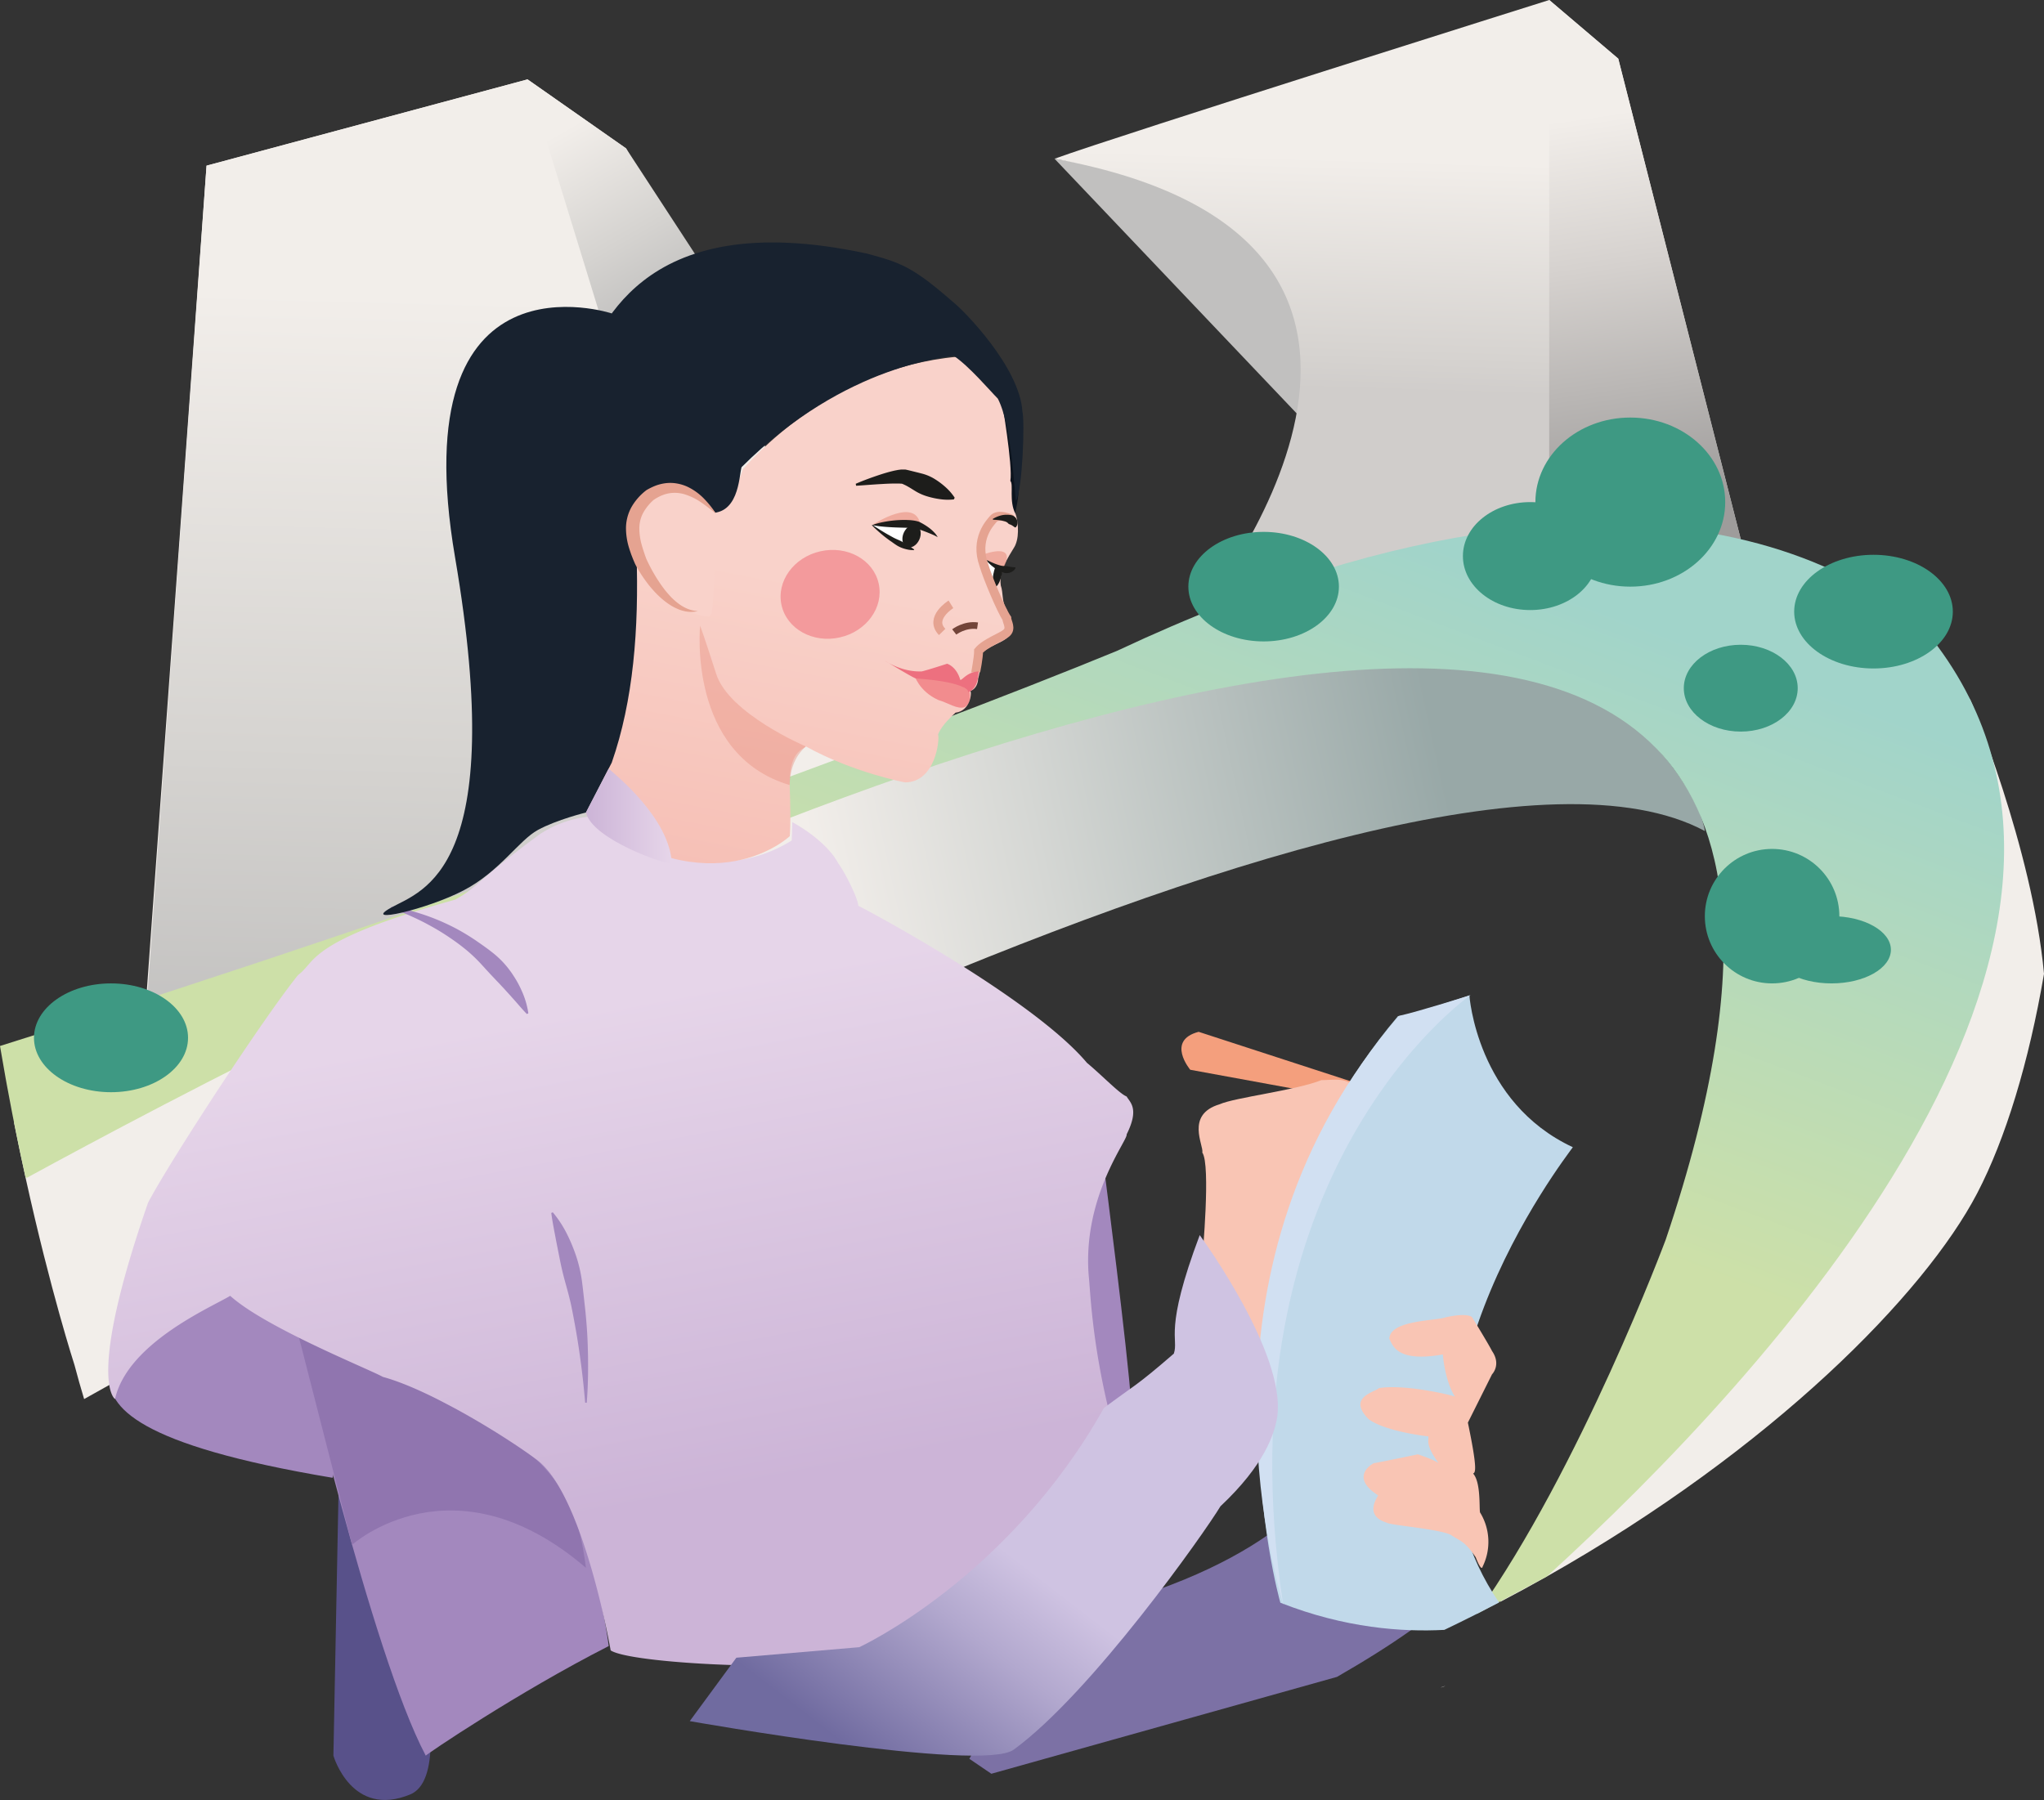 <?xml version="1.0" encoding="UTF-8"?> <svg xmlns="http://www.w3.org/2000/svg" xmlns:xlink="http://www.w3.org/1999/xlink" viewBox="0 0 1833.9 1615.28"><rect x="0" y="0" width="1833.9" height="1615.28" fill="#333333" stroke="none"/> <defs> <style>.cls-1{fill:#c1c0bf;}.cls-2{fill:#f2eeea;}.cls-3{fill:url(#Безымянный_градиент_13);}.cls-4{fill:url(#Безымянный_градиент_49);}.cls-5{fill:url(#Безымянный_градиент_51);}.cls-6{fill:url(#Безымянный_градиент_9);}.cls-7{fill:#f49f7d;}.cls-8{fill:url(#Безымянный_градиент_9-2);}.cls-9{fill:url(#Безымянный_градиент_6);}.cls-10{fill:#7c71a5;}.cls-11{fill:#f9c5b4;}.cls-12{fill:#58518a;}.cls-13{fill:#a388be;}.cls-14{fill:#c1d9ea;}.cls-15{fill:#d1e0f2;}.cls-16{fill:#9075af;}.cls-17{fill:url(#Безымянный_градиент_48);}.cls-18{fill:url(#Безымянный_градиент_63);}.cls-19{fill:#0d141e;}.cls-20{fill:url(#Безымянный_градиент_95);}.cls-21{fill:#fff;}.cls-22{fill:#1d1d1b;}.cls-23{fill:#18222f;}.cls-24,.cls-25{fill:#e88f7e;}.cls-24{opacity:0.58;}.cls-25{opacity:0.42;}.cls-26,.cls-27{fill:none;}.cls-26{stroke:#e5a391;stroke-width:8px;}.cls-26,.cls-27,.cls-31{stroke-miterlimit:10;}.cls-27{stroke:#724439;stroke-width:6px;}.cls-28{fill:#f39a9c;}.cls-29{fill:#e52031;opacity:0.37;}.cls-30{fill:#ed707f;}.cls-31{fill:#f9d2ca;stroke:#f9d2ca;stroke-width:7px;}.cls-32{fill:#e5a391;}.cls-33{fill:url(#Безымянный_градиент_48-2);}.cls-34{fill:#3e9983;}</style> <linearGradient id="Безымянный_градиент_13" x1="660.54" y1="910.7" x2="1445.02" y2="741.5" gradientUnits="userSpaceOnUse"> <stop offset="0.12" stop-color="#f2eeea"></stop> <stop offset="0.37" stop-color="#d5d7d4"></stop> <stop offset="0.83" stop-color="#98a8a7"></stop> </linearGradient> <linearGradient id="Безымянный_градиент_49" x1="1261.63" y1="107.57" x2="1252.34" y2="404.86" gradientUnits="userSpaceOnUse"> <stop offset="0.12" stop-color="#f2eeea"></stop> <stop offset="0.73" stop-color="#d5d2cf"></stop> <stop offset="0.82" stop-color="#d0cdcb"></stop> </linearGradient> <linearGradient id="Безымянный_градиент_51" x1="1412.3" y1="46.81" x2="1483.53" y2="529.91" gradientUnits="userSpaceOnUse"> <stop offset="0.12" stop-color="#f2eeea"></stop> <stop offset="0.4" stop-color="#d5d1ce"></stop> <stop offset="0.85" stop-color="#9e9c9b"></stop> </linearGradient> <linearGradient id="Безымянный_градиент_9" x1="381.71" y1="153.01" x2="356.94" y2="1088.23" gradientUnits="userSpaceOnUse"> <stop offset="0.12" stop-color="#f2eeea"></stop> <stop offset="0.57" stop-color="#d5d3d0"></stop> <stop offset="0.85" stop-color="#c1c0bf"></stop> </linearGradient> <linearGradient id="Безымянный_градиент_9-2" x1="483.06" y1="94.86" x2="606.93" y2="311.63" xlink:href="#Безымянный_градиент_9"></linearGradient> <linearGradient id="Безымянный_градиент_6" x1="892.68" y1="903.92" x2="1079.21" y2="409.49" gradientUnits="userSpaceOnUse"> <stop offset="0" stop-color="#cde0a8"></stop> <stop offset="1" stop-color="#a1d4ca"></stop> </linearGradient> <linearGradient id="Безымянный_градиент_48" x1="600.61" y1="1347.9" x2="516.18" y2="902.12" gradientUnits="userSpaceOnUse"> <stop offset="0" stop-color="#ccb4d7"></stop> <stop offset="0.99" stop-color="#e6d5e9"></stop> </linearGradient> <linearGradient id="Безымянный_градиент_63" x1="1014.78" y1="1245.16" x2="763.94" y2="1570.32" gradientUnits="userSpaceOnUse"> <stop offset="0.45" stop-color="#cfc3e2"></stop> <stop offset="0.64" stop-color="#b2a8ce"></stop> <stop offset="1" stop-color="#706ba0"></stop> </linearGradient> <linearGradient id="Безымянный_градиент_95" x1="740.53" y1="523.59" x2="609.25" y2="1203.12" gradientUnits="userSpaceOnUse"> <stop offset="0" stop-color="#f9d2ca"></stop> <stop offset="1" stop-color="#f2a497"></stop> </linearGradient> <linearGradient id="Безымянный_градиент_48-2" x1="525.73" y1="732.29" x2="602.79" y2="732.29" xlink:href="#Безымянный_градиент_48"></linearGradient> </defs> <g id="Слой_2" data-name="Слой 2"> <g id="Слой_27" data-name="Слой 27"> <polygon class="cls-1" points="946.15 142.45 1191.77 400.85 1191.77 182.71 946.15 142.45"></polygon> </g> <g id="Слой_19" data-name="Слой 19"> <path class="cls-2" d="M1292.52,1514.32l4.23-1.45A13,13,0,0,1,1292.52,1514.32Z"></path> <path class="cls-2" d="M1833.9,873.94c-13.59,79.46-34.54,148.13-59.94,196.86-46.86,89.9-183,229.06-386,343.86q-20.65,11.7-42.24,23c17-28,40.63-64.72,75.24-111.49,43.35-25.55,346.53-698.91,346.53-698.91S1823.65,760.91,1833.9,873.94Z"></path> </g> <g id="Слой_18" data-name="Слой 18"> <path class="cls-3" d="M1529.6,745.75C1259.72,601.22,264.44,1148.82,75.48,1255.49c-3-9.79-5.82-19.94-8.64-30.53,0,0-21.41-65.85-43.91-168.16-3.44-15.66-6.91-32.18-10.34-49.45C169.88,942.17,742.65,707.1,1050.15,611.52,1408.88,500,1524.57,704,1529.6,745.75Z"></path> </g> <g id="Слой_20" data-name="Слой 20"> <path class="cls-4" d="M1075.44,551.85s275.41-335.08-129.29-409.4C1006,120.77,1390,0,1390,0l61.94,52.65L1564,492.39l-345.91,55.06Z"></path> </g> <g id="Слой_30" data-name="Слой 30"> <polygon class="cls-5" points="1389.96 0 1389.96 472.45 1529.6 497.86 1561.83 483.88 1451.9 52.65 1389.96 0"></polygon> </g> <g id="Слой_21" data-name="Слой 21"> <polyline class="cls-2" points="457.13 852.32 343.84 106.03 185.31 148.65 350.27 852.32 784.69 695.23 652.93 300.39 561.7 133.16 473.31 71.23 185.31 148.65 129.57 918.65"></polyline> <path class="cls-6" d="M548.88,281.26l-75.56-210-288,77.42L129.57,931.31l365.73-79s106.89-287,107.49-304.87-53.91-266.19-53.91-266.19"></path> </g> <g id="Слой_22" data-name="Слой 22"> <path class="cls-7" d="M1177.83,980.13,1067.9,960s-22.08-26.32,7.54-34.06c14.13,4.64,145.16,47.23,145.16,47.23Z"></path> </g> <g id="Слой_28" data-name="Слой 28"> <polygon class="cls-8" points="473.31 71.23 555.16 337.55 640.54 253.94 561.7 133.16 473.31 71.23"></polygon> </g> <g id="Слой_17" data-name="Слой 17"> <path class="cls-9" d="M1387.93,1414.66c198.64-180.84,556.74-569.5,345.77-841,0,0-199.59-239.4-731.61,10.46C818.61,659.61,414.48,808.26,1.06,938.32L0,938.65q2.47,14.7,5.05,28.9.53,2.94,1.07,5.87,2.17,11.91,4.41,23.41l.72,3.71q3.25,16.66,6.56,32.4c.41,2,.83,3.93,1.24,5.88l1,4.5c.24,1.14.48,2.27.73,3.4q1.1,5.1,2.19,10.08l1.35,0C265.89,925.23,1250.05,404.11,1492.15,678.19c50.53,57.2,90.35,173.5,2.33,434.32,0,0-76.46,205-169.48,335.83Z"></path> </g> <g id="Слой_15" data-name="Слой 15"> <path class="cls-10" d="M1199.59,1504.81c24.15-13.91,46.82-28,66.23-41.83,26.53-18.85,47-37.07,56.85-53.25-13.5-14.09-130.39-87.41-130.39-87.41s-11.82,25.44-55.57,55.72c-37.11,25.69-97.22,54.86-192.59,74.94-14.12,17.59-74.42,125.35-74.42,125.35l19.75,13.42Z"></path> </g> <g id="Слой_13" data-name="Слой 13"> <path class="cls-11" d="M1078.73,1128.77s7.75-83.61,0-94.45c1.55-6.19-15.48-34.06,15.49-43.35,13.93-6.2,68.13-12.39,91.35-21.68,12.39,0,21.68-3.1,32.52,7.74,0,3.1-68.92,139.1-71.62,281.68C1134.48,1254.19,1078.73,1128.77,1078.73,1128.77Z"></path> </g> <g id="Слой_12" data-name="Слой 12"> <path class="cls-12" d="M303.67,1341.93l-4.53,233.57s16.24,56.5,68.89,34.82-24.19-244.64-24.19-244.64Z"></path> </g> <g id="Слой_10" data-name="Слой 10"> <path class="cls-13" d="M991,1051.36s20.62,159.48,24,209c-5.92,24.77-50.4,44.71-50.4,44.71l-42.2-253.74Z"></path> </g> <g id="Слой_11" data-name="Слой 11"> <path class="cls-14" d="M1345,1438.05q-7.73,4.07-15.57,8l-4.4,2.24q-14.38,7.28-29.15,14.34c-37.56,2-89.06-1.5-147.13-24.37,0,0-86.41-300.38,105.61-526.45,9.6,0,64-18.58,64-18.58s6.4,96,92.81,136.26C1404.93,1038.55,1227.07,1266.13,1345,1438.05Z"></path> </g> <g id="Слой_31" data-name="Слой 31"> <path class="cls-15" d="M1319.41,893s-227.32,157.16-168.1,547.35c-8.12-31.35-89.88-305.8,104.1-528.77C1273.64,907.49,1319.41,893,1319.41,893Z"></path> </g> <g id="Слой_14" data-name="Слой 14"> <path class="cls-11" d="M1317,1276.65l21.67-43.36s8.52-8.52,0-20.9c-3.09-6.2-17.8-30.2-17.8-30.2s-3.1-4.64-24,0c-7.75,3.1-50.33,2.33-50.33,19.36,3.1,5.42,6.13,21.33,48,13.93,0,0,1.59,23.23,10.88,37.94,0-.77-44.13-11.61-68.13-7.74-4.64,3.87-28.64,8.51-9.29,27.87,10.07,7.74,34.29,13.16,53.53,15.48.67,3.1-3.2,7,9.18,24-3.87-3.09-18.58-7.93-18.58-7.93s-34.06,7.16-39.48,7.93c-4.65,2.32-20.13,13.67,3.87,28.9-1.55,2.84-12.39,18.33,7.74,24.52,3.1,2.32,45.68,5.42,57.29,10.84,9.29,6.19,12.39,5.42,22.45,20.13,5.42,13.93,6.2,8.52,6.2,8.52a50.35,50.35,0,0,0-2.33-48.78c-.77-4.64.78-27.1-6.19-34.84C1324,1321.55,1325.54,1317.68,1317,1276.65Z"></path> </g> <g id="Слой_6" data-name="Слой 6"> <path class="cls-13" d="M98.69,1234c-3,28.28,23.92,62.73,199.66,92.15,7-11.61-34.14-138.71-34.14-138.71s-26.25-43.22-63.41-37C185.06,1162.39,101.68,1205.76,98.69,1234Z"></path> </g> <g id="Слой_9" data-name="Слой 9"> <path class="cls-13" d="M267.26,1197.06S333.19,1483.38,382,1575.5c0-.79,82.07-56.53,164.13-98.34,0,0-13.77-117.68-63.4-168.78C465.57,1290.58,377.08,1235.15,267.26,1197.06Z"></path> </g> <g id="Слой_36" data-name="Слой 36"> <path class="cls-16" d="M268.36,1200.56l47.53,185.72s90.74-81.52,209.84,20.69c-6-44.39-15.4-98-119-144C364.52,1242.84,345.21,1212,268.36,1200.56Z"></path> </g> <g id="Слой_7" data-name="Слой 7"> <path class="cls-17" d="M103.2,1255.47s-26.06-16,29.68-176.29C153.79,1039.7,237.4,912,267.59,874.8c16.26-11.62,7.17-30.3,140.62-67.41,20.7-11.19,19.75-17.46,76.16-58.79a97.81,97.81,0,0,1,43.12-15.66c0,1.57,98.34,74.09,182.83,21.3.38-7.22.51-16.48.51-16.48s29.8,15.49,41.41,37.17c6.19,8.51,17.81,31.74,17.81,37.93,5.42,2.32,156.38,82.84,205.16,140.9,13.93,11.62,29.42,27.88,35.61,30.2,3.1,5.42,11.61,10.84,0,34.06,1.55,4.65-39.48,55-34.06,126.2,1.54,13.93,2.63,57.45,18,121.24-5.52,7.19-73.71,159-227,221-20.9,14.71-199.74,7.74-219.87-5.42,0,0-24.77-142.45-67.35-171.87-27.1-20.13-94.45-61.94-137-73.55-12.39-7-105.29-44.13-137-72.77C190.18,1172.86,114.54,1204.92,103.2,1255.47Z"></path> </g> <g id="Слой_63" data-name="Слой 63"> <path class="cls-13" d="M525,1258.7q-1.79-21.72-4.88-43.23-1.49-10.74-3.36-21.41t-4-21.23c-1.44-7-3.34-14-5.27-20.87s-3.62-13.78-5-20.77-2.82-14-4.14-21-2.74-14.18-3.75-21.67l1.37-.62a99.43,99.43,0,0,1,12.39,18.81,153.35,153.35,0,0,1,8.61,20.63,124.28,124.28,0,0,1,5.06,21.64c1,7.35,1.74,14.7,2.58,22s1.49,14.64,2,22,.75,14.66.93,22c.24,14.64.08,29.26-1.11,43.85Z"></path> </g> <g id="Слой_64" data-name="Слой 64"> <path class="cls-13" d="M351.14,813.72A147.07,147.07,0,0,1,371,818c6.52,1.84,12.94,4,19.28,6.53s12.52,5.39,18.59,8.56a194.76,194.76,0,0,1,17.65,10.63c5.68,3.91,11.39,7.86,16.8,12.28a83,83,0,0,1,14.36,15.19c2.08,2.81,3.95,5.79,5.75,8.77a94.14,94.14,0,0,1,4.73,9.35,74.46,74.46,0,0,1,5.88,20l-1.35.64c-4.88-5-9-10.16-13.47-15-2.11-2.48-4.38-4.81-6.5-7.22-1.07-1.2-2.2-2.35-3.29-3.51s-2.14-2.38-3.29-3.49l-6.55-6.93-1.6-1.77c-.56-.57-1.1-1.16-1.64-1.74-1.09-1.16-2.11-2.4-3.22-3.54a140.69,140.69,0,0,0-13.81-13.48,185.88,185.88,0,0,0-15.58-11.67A195.84,195.84,0,0,0,387,831.29c-5.72-3.24-11.63-6.17-17.66-8.88-3-1.38-6.06-2.65-9.15-3.86s-6.21-2.39-9.36-3.36Z"></path> </g> <g id="Слой_8" data-name="Слой 8"> <path class="cls-18" d="M770.93,1478.17s133.61-61.4,219.55-214.69c27.87-20.9,27.87-18.58,62.71-48.77,4.64-13.94-9.29-19.91,23.22-106.34,4.65,6.47,76.65,106.34,69.68,162.08-2.32,16.26-11.61,44.13-51.1,81.29-13.93,23.23-115.46,167.32-185.47,218.37-28.2,20.86-290.66-25.59-290.66-25.59l41.81-56.9Z"></path> </g> <g id="Слой_65" data-name="Слой 65"> <path class="cls-19" d="M913.33,374.16s8.14,83.93-10,100.55S870.3,413.1,870.3,413.1l20.56-53.54Z"></path> </g> <g id="Слой_3" data-name="Слой 3"> <path class="cls-20" d="M525.73,730.68s36.35-44.57,37.53-183c-2.35-16.42,12.13-69.27,12.13-69.27s5.46-57.39,58.23-16.34c0,0,22.29-4.7,32.84-41.05,6.56-6.41,76.24-90.31,192.35-100.87,7.48,5.75,33.33,20.1,39.87,38.71,0,0,10.17,59.42,7.82,72.71,3.13,3.13-1.56,18,4.69,29.71,1.57,3.91,3.91,18,0,27.37-1.56,4.69-15.63,21.11-13.29,36.75,2.35,6.25.78,15.64,5.47,21.89.79,4.69,11,16.42-.78,25.8-5.47,4.69-23.45,9.39-25,18.77,1.57,4.69,2.35,9.38,0,17.2,0,3.13-1.56,9.38-7,10.95,1.56,1.56,0,18-13.3,19.54-1.56,1.57-12.51,10.95-15.63,19.55,1.56,4.69-2.35,43-29.72,43,0,0-46.67-8.81-88.89-32.27-3.13,3.13-15.6,4.69-14.45,37.53s0,43,0,43S638.86,816.51,525.73,730.68Z"></path> </g> <g id="Слой_61" data-name="Слой 61"> <path class="cls-21" d="M883.32,502.71c0,1.22,4.11,22.69,8.59,27.05.43.31,7-9.23,6.18-18.46-.46-2.08-17.41-9.24-17.65-13C881.45,502.37,883.32,502.71,883.32,502.71Z"></path> </g> <g id="Слой_62" data-name="Слой 62"> <path class="cls-22" d="M899.51,511.3s-1.41,14.85-8.65,17.12c0,0-1.63-10.49,2.41-20.13C893.58,508,899.51,511.3,899.51,511.3Z"></path> </g> <g id="Слой_4" data-name="Слой 4"> <path class="cls-23" d="M548.88,281.26s-188.6-62.16-140.6,218.87S378.86,799,351,814.45,383.51,816,416,799s49.54-44.91,66.58-54.2,43.12-15.66,43.12-15.66l23.15-44.72C587.65,573.2,569.3,427.85,548.88,281.26Z"></path> </g> <g id="Слой_59" data-name="Слой 59"> <path class="cls-24" d="M782.48,471.23s40.44-27,43.49,1.16C825.11,472,803.8,478.54,782.48,471.23Z"></path> <path class="cls-24" d="M880.44,498.25s33.88-13.81,19.29,12.41c0,0-16.65-9-19.29-12.41"></path> </g> <g id="Слой_46" data-name="Слой 46"> <path class="cls-22" d="M885.38,502.48a64.71,64.71,0,0,0,6.36,3c1.07.45,2.14.86,3.22,1.2a33,33,0,0,0,3.2.94,14.53,14.53,0,0,0,3.19.33,17.09,17.09,0,0,1,2.92.3c1,.17,1.9.38,2.94.52s2.18.24,3.62.36l.33.5c-1.15,2.75-4.11,4.32-6.92,4.62a8.73,8.73,0,0,1-4.11-.49c-1.28-.48-2.46-1.07-3.62-1.63a36.71,36.71,0,0,1-3.31-1.87c-1.05-.7-2-1.44-3-2.21a37.31,37.31,0,0,1-5.21-5.15Z"></path> </g> <g id="Слой_38" data-name="Слой 38"> <path class="cls-25" d="M723,669.87s-69-29.35-80.39-65-14.46-43.35-14.46-43.35-11.72,115.6,80.34,143C708.57,698.86,709.45,681.68,723,669.87Z"></path> </g> <g id="Слой_39" data-name="Слой 39"> <path class="cls-26" d="M907.9,466.06s-12.39-6.19-17,0c-2.58,3.1-16.51,17.55-8.25,40.78,3.09,10.84,15.7,40.83,20.64,48,0,3.1,4.65,9.29-.52,13.42-4.12,3.61-18.58,8.51-24.77,15.87,0,6.17-2.58,18.71-2.58,19.22"></path> </g> <g id="Слой_40" data-name="Слой 40"> <path class="cls-22" d="M767.76,434.14c7.25-3.13,14.62-5.8,22.15-8.28,3.78-1.22,7.58-2.35,11.58-3.29,1-.24,2-.44,3.06-.63.52-.1,1-.21,1.58-.29l1.68-.21.84-.1c.3,0,.69,0,1,0,.71,0,1.41,0,2.14,0s1.6.26,2.33.41l1.67.39,6.11,1.52c2,.48,3.94,1,5.87,1.49a41.3,41.3,0,0,1,10.83,4.7,66.6,66.6,0,0,1,9.59,7.16,47.27,47.27,0,0,1,8.36,9.62l-.72,1.53a49.11,49.11,0,0,1-12.71-.26,73.91,73.91,0,0,1-11.54-2.57,44.73,44.73,0,0,1-10.45-4.71l-4.86-3c-.81-.46-1.62-.95-2.42-1.39s-1.63-.86-2.36-1.19l-1.09-.5a2.4,2.4,0,0,1-.5-.28c-.23-.06-.51-.09-.76-.16s-.24-.06-.43-.08l-.6,0-1.23-.1c-.41,0-.88,0-1.32,0-.89,0-1.78,0-2.72,0-3.7,0-7.54.19-11.39.42-7.71.4-15.49,1.08-23.32,1.58Z"></path> </g> <g id="Слой_45" data-name="Слой 45"> <path class="cls-21" d="M782.48,471.23s23.82,18.2,29.42,19c.05-.44,16.69-17.58,10.39-18.79S818.61,468.13,782.48,471.23Z"></path> </g> <g id="Слой_41" data-name="Слой 41"> <path class="cls-22" d="M841.32,482.06a37.82,37.82,0,0,0-4.76-2.39c-1.6-.69-3.21-1.34-4.82-2-3.23-1.24-6.49-2.45-9.68-3.5l.24.08a39.08,39.08,0,0,0-4.39-.46c-1.59-.08-3.25-.15-4.89-.19-3.32-.1-6.68-.16-10-.3s-6.77-.34-10.18-.65a97.9,97.9,0,0,1-10.31-1.45,65.4,65.4,0,0,1,10.09-2.76q5.08-1,10.24-1.47a97,97,0,0,1,10.39-.36c1.76.08,3.52.13,5.32.36a28.27,28.27,0,0,1,5.69,1.17l.17.06.06,0a55.39,55.39,0,0,1,9.41,5.71A36.75,36.75,0,0,1,838,477.6,18.21,18.21,0,0,1,841.32,482.06Z"></path> </g> <g id="Слой_43" data-name="Слой 43"> <path class="cls-22" d="M782.64,471c3.05,2,6.11,4,9.26,5.9,1.56.95,3.12,1.88,4.71,2.76s3.16,1.78,4.75,2.64,3.25,1.6,4.91,2.3a42.91,42.91,0,0,1,4.77,2.45,79.75,79.75,0,0,1,9.19,6.09l-.15.48a22.44,22.44,0,0,1-5.75-.47,32.09,32.09,0,0,1-5.47-1.6,26.3,26.3,0,0,1-5-2.62c-1.57-1-3.06-2.17-4.61-3.21s-3-2.16-4.5-3.29-2.91-2.31-4.33-3.5c-2.8-2.43-5.57-4.87-8.13-7.56Z"></path> </g> <g id="Слой_44" data-name="Слой 44"> <ellipse class="cls-22" cx="817.86" cy="481.13" rx="10.64" ry="7.63" transform="translate(39.66 1024.07) rotate(-65.37)"></ellipse> </g> <g id="Слой_42" data-name="Слой 42"> <path class="cls-22" d="M890.75,465.68a27,27,0,0,1,6-2.74,20.19,20.19,0,0,1,6.93-1,19.54,19.54,0,0,1,4,.43,6.61,6.61,0,0,1,3.76,2.51,7.41,7.41,0,0,1,1.46,4.35,6,6,0,0,1-1.54,4l-.8.06a30.47,30.47,0,0,0-2.9-2,12,12,0,0,0-1.89-.81,3.2,3.2,0,0,1-1.34-.93,5.37,5.37,0,0,0-1.9-1.35,16.7,16.7,0,0,0-2.56-.77,23.71,23.71,0,0,0-2.86-.55,53.22,53.22,0,0,0-6.16-.47Z"></path> </g> <g id="Слой_47" data-name="Слой 47"> <path class="cls-26" d="M853.19,542.32s-20,12.39-7.87,24.78"></path> <path class="cls-27" d="M856.15,567.1s9.29-7.23,20.91-5.55"></path> </g> <g id="Слой_49" data-name="Слой 49"> <ellipse class="cls-28" cx="744.8" cy="533.33" rx="44.65" ry="39.62" transform="translate(-98.67 175.94) rotate(-12.64)"></ellipse> <path class="cls-29" d="M820.15,605.35s4.13,15,21.81,22.85c8.9,2.61,17.31,8.77,23.66,6.28,2-1.05,6.38-5,4-14.27C868,620.32,851.26,601.34,820.15,605.35Z"></path> </g> <g id="Слой_48" data-name="Слой 48"> <path class="cls-30" d="M870,617.15a19.08,19.08,0,0,0-6.93-4.24,12,12,0,0,0,3.13-2.13,20.82,20.82,0,0,1,8.6-4.81C874.39,609.51,873.36,614.33,870,617.15Zm-11.14-5.72c-7.18-2.18-18.51-4.24-36.53-5.54-.23-.09-.55-.24-1-.46,1.2.09,2.41.14,3.64.14.66,0,1.33,0,2,0h.22l.21,0c3.63-.68,18.06-5.32,22.29-6.69,1.81.82,6.6,3.73,9,12.22Z"></path> <path class="cls-30" d="M849.38,602a13.85,13.85,0,0,1,4.48,5c-3.64-.83-7.92-1.6-13-2.28,3.24-1,6.35-2,8.49-2.7m21.18,9.12a10.26,10.26,0,0,1-.91,1.85c-.26-.18-.52-.36-.81-.54.54-.43,1.11-.88,1.72-1.31M794.06,593s1.21.85,3.36,2l-3.36-2Zm3.36,2c6.82,4.14,21.86,13.17,24.29,13.84,48.61,3.45,46.72,12.38,47.35,12.38l0,0c8.69-4,8.69-15.44,9-18.68-10,.29-14.49,7.65-16.46,7.65-3.56-12.36-11.85-14.56-11.85-14.56s-19,6.17-22.91,6.91c-.63,0-1.25,0-1.87,0-12.14,0-22.47-4.74-27.55-7.56Z"></path> </g> <g id="Слой_2-2" data-name="Слой 2"> <path class="cls-23" d="M558.48,584.13s-3.49-19.74-55.75-144c-5.8-26.71-19.74-47.61,17.42-108,17.42-29,48.78-149.81,257.81-104.52,30.19,8.13,40.65,11.62,76.65,43,10.45,8.13,60.38,59.23,62.71,98.71,2.32,9.29,0,70.84-5.81,80.13-1.16-4.65-3.48-67.36-16.26-91.74-7-7-25.55-29-39.48-38.33-2.33,1.17-96.39,5.81-190.45,99.88-2.33,8.12-2.23,45.56-32.52,40.64s-48.38-29.11-58.07,24.39"></path> </g> <g id="Слой_53" data-name="Слой 53"> <path class="cls-31" d="M638.84,462s-37.48-47.85-62.2-6.38c-6.38,15.95-8,56.62,20.73,78.95,12.76,7.18,26.32,14.36,37.48,15.15C637.25,546.57,638.84,462,638.84,462Z"></path> </g> <g id="Слой_56" data-name="Слой 56"> <path class="cls-32" d="M642.54,461.2A163.22,163.22,0,0,0,629,450.78a54.93,54.93,0,0,0-14.56-7.14,30.44,30.44,0,0,0-14.9-.81,31.79,31.79,0,0,0-7,2.3,44.4,44.4,0,0,0-6.55,3.8l.53-.4a44.06,44.06,0,0,0-9.41,11.63,29.47,29.47,0,0,0-3.49,13.71A54.4,54.4,0,0,0,575.77,489c.67,2.58,1.55,5.16,2.43,7.77.42,1.33.9,2.55,1.34,3.82l.33.91.34.77.87,1.83A153,153,0,0,0,589,518.56c1.47,2.33,3,4.64,4.57,6.87.79,1.12,1.63,2.2,2.45,3.31s1.69,2.15,2.59,3.18,1.8,2.05,2.71,3.06,1.9,2,2.9,2.87a47.21,47.21,0,0,0,6.36,5.1,34.33,34.33,0,0,0,7.28,3.75,31.14,31.14,0,0,0,8.26,1.75,26.54,26.54,0,0,1-8.78.53l-2.23-.31-2.2-.51c-.75-.15-1.44-.43-2.17-.65l-1.08-.36-1-.42a44.36,44.36,0,0,1-8-4.22,62.81,62.81,0,0,1-7.17-5.47,79.07,79.07,0,0,1-6.41-6.27c-2-2.2-4-4.45-5.76-6.81a126.26,126.26,0,0,1-9.86-14.82l-1.09-2-.26-.51-.33-.65-.46-1.08c-.59-1.39-1.22-2.8-1.75-4.18s-1.11-2.74-1.58-4.18-1-2.83-1.42-4.3a60.2,60.2,0,0,1-2.93-18.65,39.43,39.43,0,0,1,5.24-19.08,51.07,51.07,0,0,1,12.68-14.34l.37-.3.17-.1a55.38,55.38,0,0,1,8.64-4.14,39.54,39.54,0,0,1,9.53-2.13A34.87,34.87,0,0,1,608,434a37.38,37.38,0,0,1,9.06,2.93,51.5,51.5,0,0,1,14.65,10.63A86.85,86.85,0,0,1,642.54,461.2Z"></path> </g> <g id="Слой_32" data-name="Слой 32"> <path class="cls-33" d="M525.73,729.11l20.36-39.33c6.58,5.83,54.55,44.42,56.7,84.93C598.24,776.46,531.3,753.33,525.73,729.11Z"></path> <ellipse class="cls-34" cx="1462.73" cy="450.58" rx="85.16" ry="75.87"></ellipse> <ellipse class="cls-34" cx="1680.93" cy="548.87" rx="71.17" ry="51.01"></ellipse> <ellipse class="cls-34" cx="1561.83" cy="617.56" rx="51.1" ry="38.96"></ellipse> <ellipse class="cls-34" cx="1133.75" cy="526.45" rx="67.54" ry="49.15"></ellipse> <circle class="cls-34" cx="1589.94" cy="822.15" r="60.34"></circle> <ellipse class="cls-34" cx="1372.93" cy="499.02" rx="60.39" ry="48.44"></ellipse> <ellipse class="cls-34" cx="1643.24" cy="852.32" rx="53.3" ry="30.17"></ellipse> <ellipse class="cls-34" cx="99.6" cy="931.31" rx="69.12" ry="48.82"></ellipse> </g> </g> </svg> 
